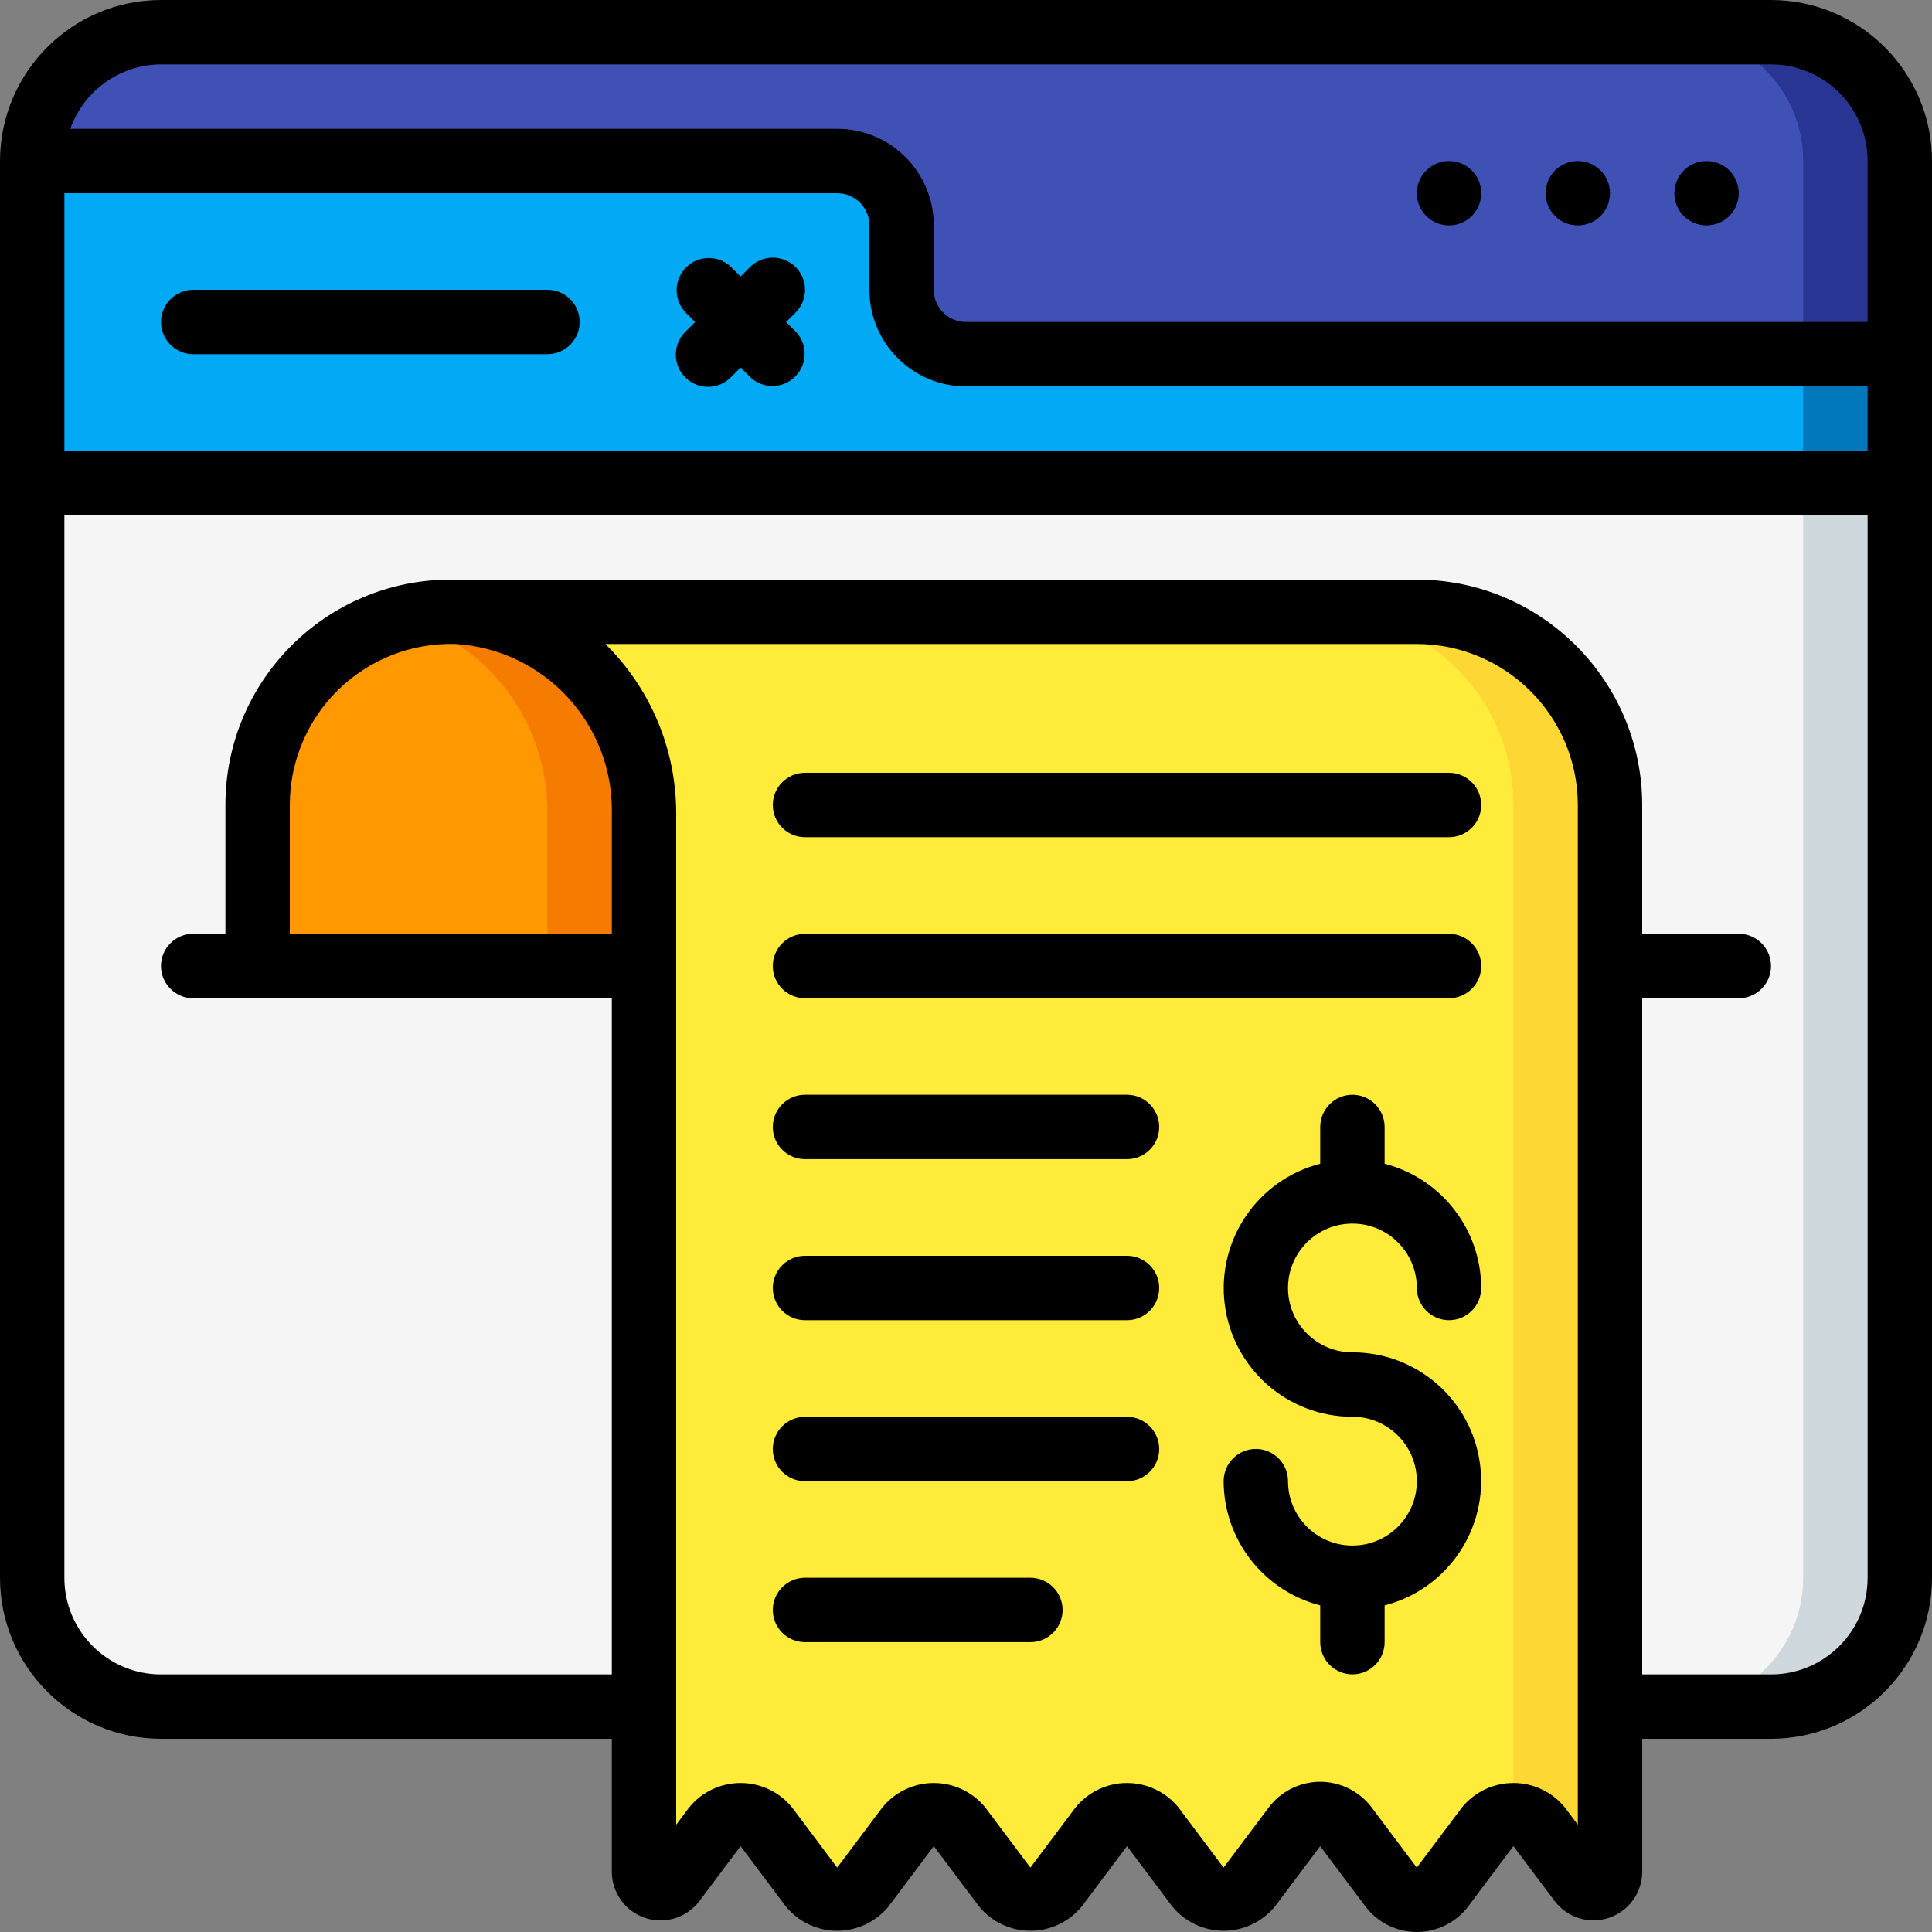 <svg xmlns="http://www.w3.org/2000/svg" width="40" height="40" viewBox="0 0 40 40" fill="none"><rect x="0" y="0" width="40" height="40" fill="#808080" stroke="none"/><g clip-path="url(#clip0_6048_82259)"><path fill-rule="evenodd" clip-rule="evenodd" d="M39.333 3.333V7.333H19.999C19.264 7.33 18.668 6.735 18.666 5.999V4.666C18.664 3.931 18.068 3.335 17.333 3.333H0.666C0.666 1.86 1.86 0.666 3.333 0.666H36.666C38.139 0.666 39.333 1.86 39.333 3.333Z" fill="#3F51B5"></path><path fill-rule="evenodd" clip-rule="evenodd" d="M36.666 0.666H34.666C36.139 0.666 37.333 1.86 37.333 3.333V7.333H39.333V3.333C39.333 1.86 38.139 0.666 36.666 0.666Z" fill="#283593"></path><path fill-rule="evenodd" clip-rule="evenodd" d="M39.333 7.332V9.999H0.666V3.332H17.333C18.068 3.334 18.664 3.93 18.666 4.665V5.999C18.668 6.734 19.264 7.33 19.999 7.332H39.333Z" fill="#02A9F4"></path><path fill-rule="evenodd" clip-rule="evenodd" d="M37.332 7.332H39.332V9.999H37.332V7.332Z" fill="#0377BC"></path><path fill-rule="evenodd" clip-rule="evenodd" d="M39.333 10V32.667C39.333 34.139 38.139 35.333 36.666 35.333H3.333C1.86 35.333 0.666 34.139 0.666 32.667V10H39.333Z" fill="#F5F5F5"></path><path fill-rule="evenodd" clip-rule="evenodd" d="M37.333 10V32.667C37.333 34.139 36.139 35.333 34.666 35.333H36.666C38.139 35.333 39.333 34.139 39.333 32.667V10H37.333Z" fill="#CFD8DC"></path><path fill-rule="evenodd" clip-rule="evenodd" d="M13.332 16.833V19.999H5.332V16.666C5.332 14.457 7.123 12.666 9.332 12.666H9.452C11.653 12.791 13.364 14.629 13.332 16.833Z" fill="#FF9801"></path><path fill-rule="evenodd" clip-rule="evenodd" d="M9.453 12.666H9.333C8.994 12.668 8.656 12.712 8.328 12.799C10.118 13.322 11.345 14.968 11.333 16.833V19.999H13.333V16.833C13.364 14.629 11.653 12.791 9.453 12.666Z" fill="#F57C00"></path><path fill-rule="evenodd" clip-rule="evenodd" d="M33.333 16.666V38.753C33.333 38.899 33.239 39.029 33.1 39.075C32.962 39.122 32.809 39.075 32.72 38.959L31.866 37.819C31.741 37.651 31.543 37.553 31.333 37.553C31.123 37.553 30.926 37.651 30.8 37.819L29.866 39.066C29.741 39.234 29.543 39.333 29.333 39.333C29.123 39.333 28.926 39.234 28.8 39.066L27.866 37.819C27.741 37.651 27.543 37.553 27.333 37.553C27.123 37.553 26.926 37.651 26.8 37.819L25.866 39.066C25.741 39.234 25.543 39.333 25.333 39.333C25.123 39.333 24.926 39.234 24.8 39.066L23.866 37.819C23.741 37.651 23.543 37.553 23.333 37.553C23.123 37.553 22.926 37.651 22.8 37.819L21.866 39.066C21.741 39.234 21.543 39.333 21.333 39.333C21.123 39.333 20.926 39.234 20.8 39.066L19.866 37.819C19.741 37.651 19.543 37.553 19.333 37.553C19.123 37.553 18.926 37.651 18.8 37.819L17.866 39.066C17.741 39.234 17.543 39.333 17.333 39.333C17.123 39.333 16.926 39.234 16.8 39.066L15.867 37.819C15.741 37.651 15.543 37.553 15.333 37.553C15.123 37.553 14.926 37.651 14.8 37.819L13.947 38.959C13.857 39.075 13.704 39.122 13.566 39.075C13.427 39.029 13.334 38.899 13.333 38.753V16.833C13.365 14.629 11.654 12.791 9.453 12.666H29.333C31.542 12.666 33.333 14.457 33.333 16.666Z" fill="#FFEB3A"></path><path fill-rule="evenodd" clip-rule="evenodd" d="M29.332 12.666H27.332C29.541 12.666 31.332 14.457 31.332 16.666V37.555C31.542 37.555 31.739 37.654 31.865 37.821L32.719 38.961C32.808 39.077 32.961 39.124 33.099 39.077C33.238 39.031 33.331 38.901 33.332 38.755V16.666C33.332 14.457 31.541 12.666 29.332 12.666Z" fill="#FDD834"></path><path fill-rule="evenodd" clip-rule="evenodd" d="M11.334 6H4.001C3.632 6 3.334 6.298 3.334 6.667C3.334 7.035 3.632 7.333 4.001 7.333H11.334C11.702 7.333 12.001 7.035 12.001 6.667C12.001 6.298 11.702 6 11.334 6Z" fill="black"></path><path fill-rule="evenodd" clip-rule="evenodd" d="M16.472 5.529C16.211 5.269 15.789 5.269 15.529 5.529L15.334 5.725L15.138 5.529C14.877 5.277 14.461 5.28 14.204 5.537C13.947 5.794 13.943 6.21 14.196 6.472L14.391 6.667L14.196 6.863C14.022 7.03 13.953 7.278 14.014 7.511C14.075 7.744 14.257 7.926 14.49 7.987C14.723 8.048 14.971 7.978 15.138 7.805L15.334 7.61L15.529 7.805C15.791 8.058 16.206 8.054 16.464 7.797C16.721 7.54 16.724 7.124 16.472 6.863L16.276 6.667L16.472 6.472C16.732 6.212 16.732 5.79 16.472 5.529Z" fill="black"></path><path d="M35.333 4.667C35.701 4.667 35.999 4.369 35.999 4.001C35.999 3.632 35.701 3.334 35.333 3.334C34.965 3.334 34.666 3.632 34.666 4.001C34.666 4.369 34.965 4.667 35.333 4.667Z" fill="black"></path><path d="M32.667 4.667C33.035 4.667 33.333 4.369 33.333 4.001C33.333 3.632 33.035 3.334 32.667 3.334C32.298 3.334 32 3.632 32 4.001C32 4.369 32.298 4.667 32.667 4.667Z" fill="black"></path><path d="M30.001 4.667C30.369 4.667 30.667 4.369 30.667 4.001C30.667 3.632 30.369 3.334 30.001 3.334C29.633 3.334 29.334 3.632 29.334 4.001C29.334 4.369 29.633 4.667 30.001 4.667Z" fill="black"></path><path d="M36.667 0H3.333C1.493 0.002 0.002 1.493 0 3.333V32.667C0.002 34.507 1.493 35.998 3.333 36H12.667V38.752C12.667 39.186 12.945 39.572 13.357 39.709C13.769 39.846 14.222 39.704 14.483 39.357L15.333 38.223L16.267 39.467C16.527 39.788 16.919 39.975 17.333 39.975C17.747 39.975 18.139 39.788 18.4 39.467L19.333 38.223L20.267 39.467C20.527 39.788 20.919 39.975 21.333 39.975C21.747 39.975 22.139 39.788 22.4 39.467L23.333 38.223L24.267 39.467C24.527 39.788 24.919 39.975 25.333 39.975C25.747 39.975 26.139 39.788 26.4 39.467L27.333 38.223L28.267 39.467C28.518 39.802 28.914 40 29.333 40C29.753 40 30.148 39.802 30.4 39.467L31.333 38.222L32.184 39.355C32.444 39.703 32.898 39.845 33.309 39.708C33.721 39.571 33.999 39.186 34 38.752V36H36.667C38.507 35.998 39.998 34.507 40 32.667V3.333C39.998 1.493 38.507 0.002 36.667 0ZM1.333 4H17.333C17.701 4 18 4.298 18 4.667V6C18 7.105 18.895 8 20 8H38.667V9.333H1.333V4ZM3.333 1.333H36.667C37.771 1.333 38.667 2.229 38.667 3.333V6.667H20C19.632 6.667 19.333 6.368 19.333 6V4.667C19.333 3.562 18.438 2.667 17.333 2.667H1.456C1.738 1.87 2.489 1.337 3.333 1.333ZM12.667 19.333H6L6 16.667C6 15.764 6.365 14.901 7.012 14.273C7.66 13.644 8.534 13.306 9.436 13.333C11.276 13.449 12.7 14.991 12.667 16.835V19.333ZM32.667 37.778L32.4 37.423C32.139 37.101 31.747 36.915 31.333 36.915C30.919 36.915 30.528 37.101 30.267 37.423L29.333 38.667L28.4 37.423C28.148 37.088 27.753 36.89 27.333 36.89C26.914 36.89 26.518 37.088 26.267 37.423L25.333 38.667L24.4 37.423C24.139 37.102 23.747 36.915 23.333 36.915C22.919 36.915 22.528 37.102 22.267 37.423L21.333 38.667L20.4 37.423C20.139 37.102 19.747 36.915 19.333 36.915C18.919 36.915 18.528 37.102 18.267 37.423L17.333 38.667L16.4 37.423C16.139 37.102 15.747 36.915 15.333 36.915C14.919 36.915 14.527 37.102 14.267 37.423L14 37.779V16.835C13.999 15.518 13.471 14.257 12.533 13.333H29.333C31.173 13.335 32.664 14.827 32.667 16.667V37.778ZM36.667 34.667H34V20.667H36C36.368 20.667 36.667 20.368 36.667 20C36.667 19.632 36.368 19.333 36 19.333H34V16.667C33.997 14.091 31.909 12.003 29.333 12H9.323C6.75 12.005 4.667 14.093 4.667 16.667V19.333H4C3.632 19.333 3.333 19.632 3.333 20C3.333 20.368 3.632 20.667 4 20.667H12.667V34.667H3.333C2.229 34.667 1.333 33.771 1.333 32.667V10.667H38.667V32.667C38.667 33.771 37.771 34.667 36.667 34.667Z" fill="black"></path><path fill-rule="evenodd" clip-rule="evenodd" d="M28.001 25.333C28.737 25.333 29.334 25.93 29.334 26.666C29.334 27.034 29.633 27.333 30.001 27.333C30.369 27.333 30.667 27.034 30.667 26.666C30.663 25.454 29.841 24.397 28.667 24.094V23.333C28.667 22.965 28.369 22.666 28.001 22.666C27.633 22.666 27.334 22.965 27.334 23.333V24.094C26.035 24.428 25.188 25.677 25.357 27.007C25.527 28.338 26.66 29.334 28.001 29.333C28.737 29.333 29.334 29.93 29.334 30.666C29.334 31.402 28.737 31.999 28.001 31.999C27.264 31.999 26.667 31.402 26.667 30.666C26.667 30.298 26.369 29.999 26.001 29.999C25.633 29.999 25.334 30.298 25.334 30.666C25.338 31.878 26.16 32.935 27.334 33.238V33.999C27.334 34.367 27.633 34.666 28.001 34.666C28.369 34.666 28.667 34.367 28.667 33.999V33.238C29.966 32.904 30.813 31.655 30.644 30.325C30.475 28.994 29.342 27.998 28.001 27.999C27.264 27.999 26.667 27.402 26.667 26.666C26.667 25.93 27.264 25.333 28.001 25.333Z" fill="black"></path><path fill-rule="evenodd" clip-rule="evenodd" d="M23.333 22.666H16.667C16.299 22.666 16 22.965 16 23.333C16 23.701 16.299 23.999 16.667 23.999H23.333C23.701 23.999 24 23.701 24 23.333C24 22.965 23.701 22.666 23.333 22.666Z" fill="black"></path><path fill-rule="evenodd" clip-rule="evenodd" d="M30 19.334H16.667C16.299 19.334 16 19.633 16 20.001C16 20.369 16.299 20.667 16.667 20.667H30C30.368 20.667 30.667 20.369 30.667 20.001C30.667 19.633 30.368 19.334 30 19.334Z" fill="black"></path><path fill-rule="evenodd" clip-rule="evenodd" d="M30 16H16.667C16.299 16 16 16.299 16 16.667C16 17.035 16.299 17.333 16.667 17.333H30C30.368 17.333 30.667 17.035 30.667 16.667C30.667 16.299 30.368 16 30 16Z" fill="black"></path><path fill-rule="evenodd" clip-rule="evenodd" d="M23.333 26H16.667C16.299 26 16 26.299 16 26.667C16 27.035 16.299 27.333 16.667 27.333H23.333C23.701 27.333 24 27.035 24 26.667C24 26.299 23.701 26 23.333 26Z" fill="black"></path><path fill-rule="evenodd" clip-rule="evenodd" d="M23.333 29.334H16.667C16.299 29.334 16 29.633 16 30.001C16 30.369 16.299 30.667 16.667 30.667H23.333C23.701 30.667 24 30.369 24 30.001C24 29.633 23.701 29.334 23.333 29.334Z" fill="black"></path><path fill-rule="evenodd" clip-rule="evenodd" d="M21.333 32.666H16.667C16.299 32.666 16 32.965 16 33.333C16 33.701 16.299 33.999 16.667 33.999H21.333C21.701 33.999 22 33.701 22 33.333C22 32.965 21.701 32.666 21.333 32.666Z" fill="black"></path></g><defs><clipPath id="clip0_6048_82259"><rect width="40" height="40" fill="white"></rect></clipPath></defs></svg>